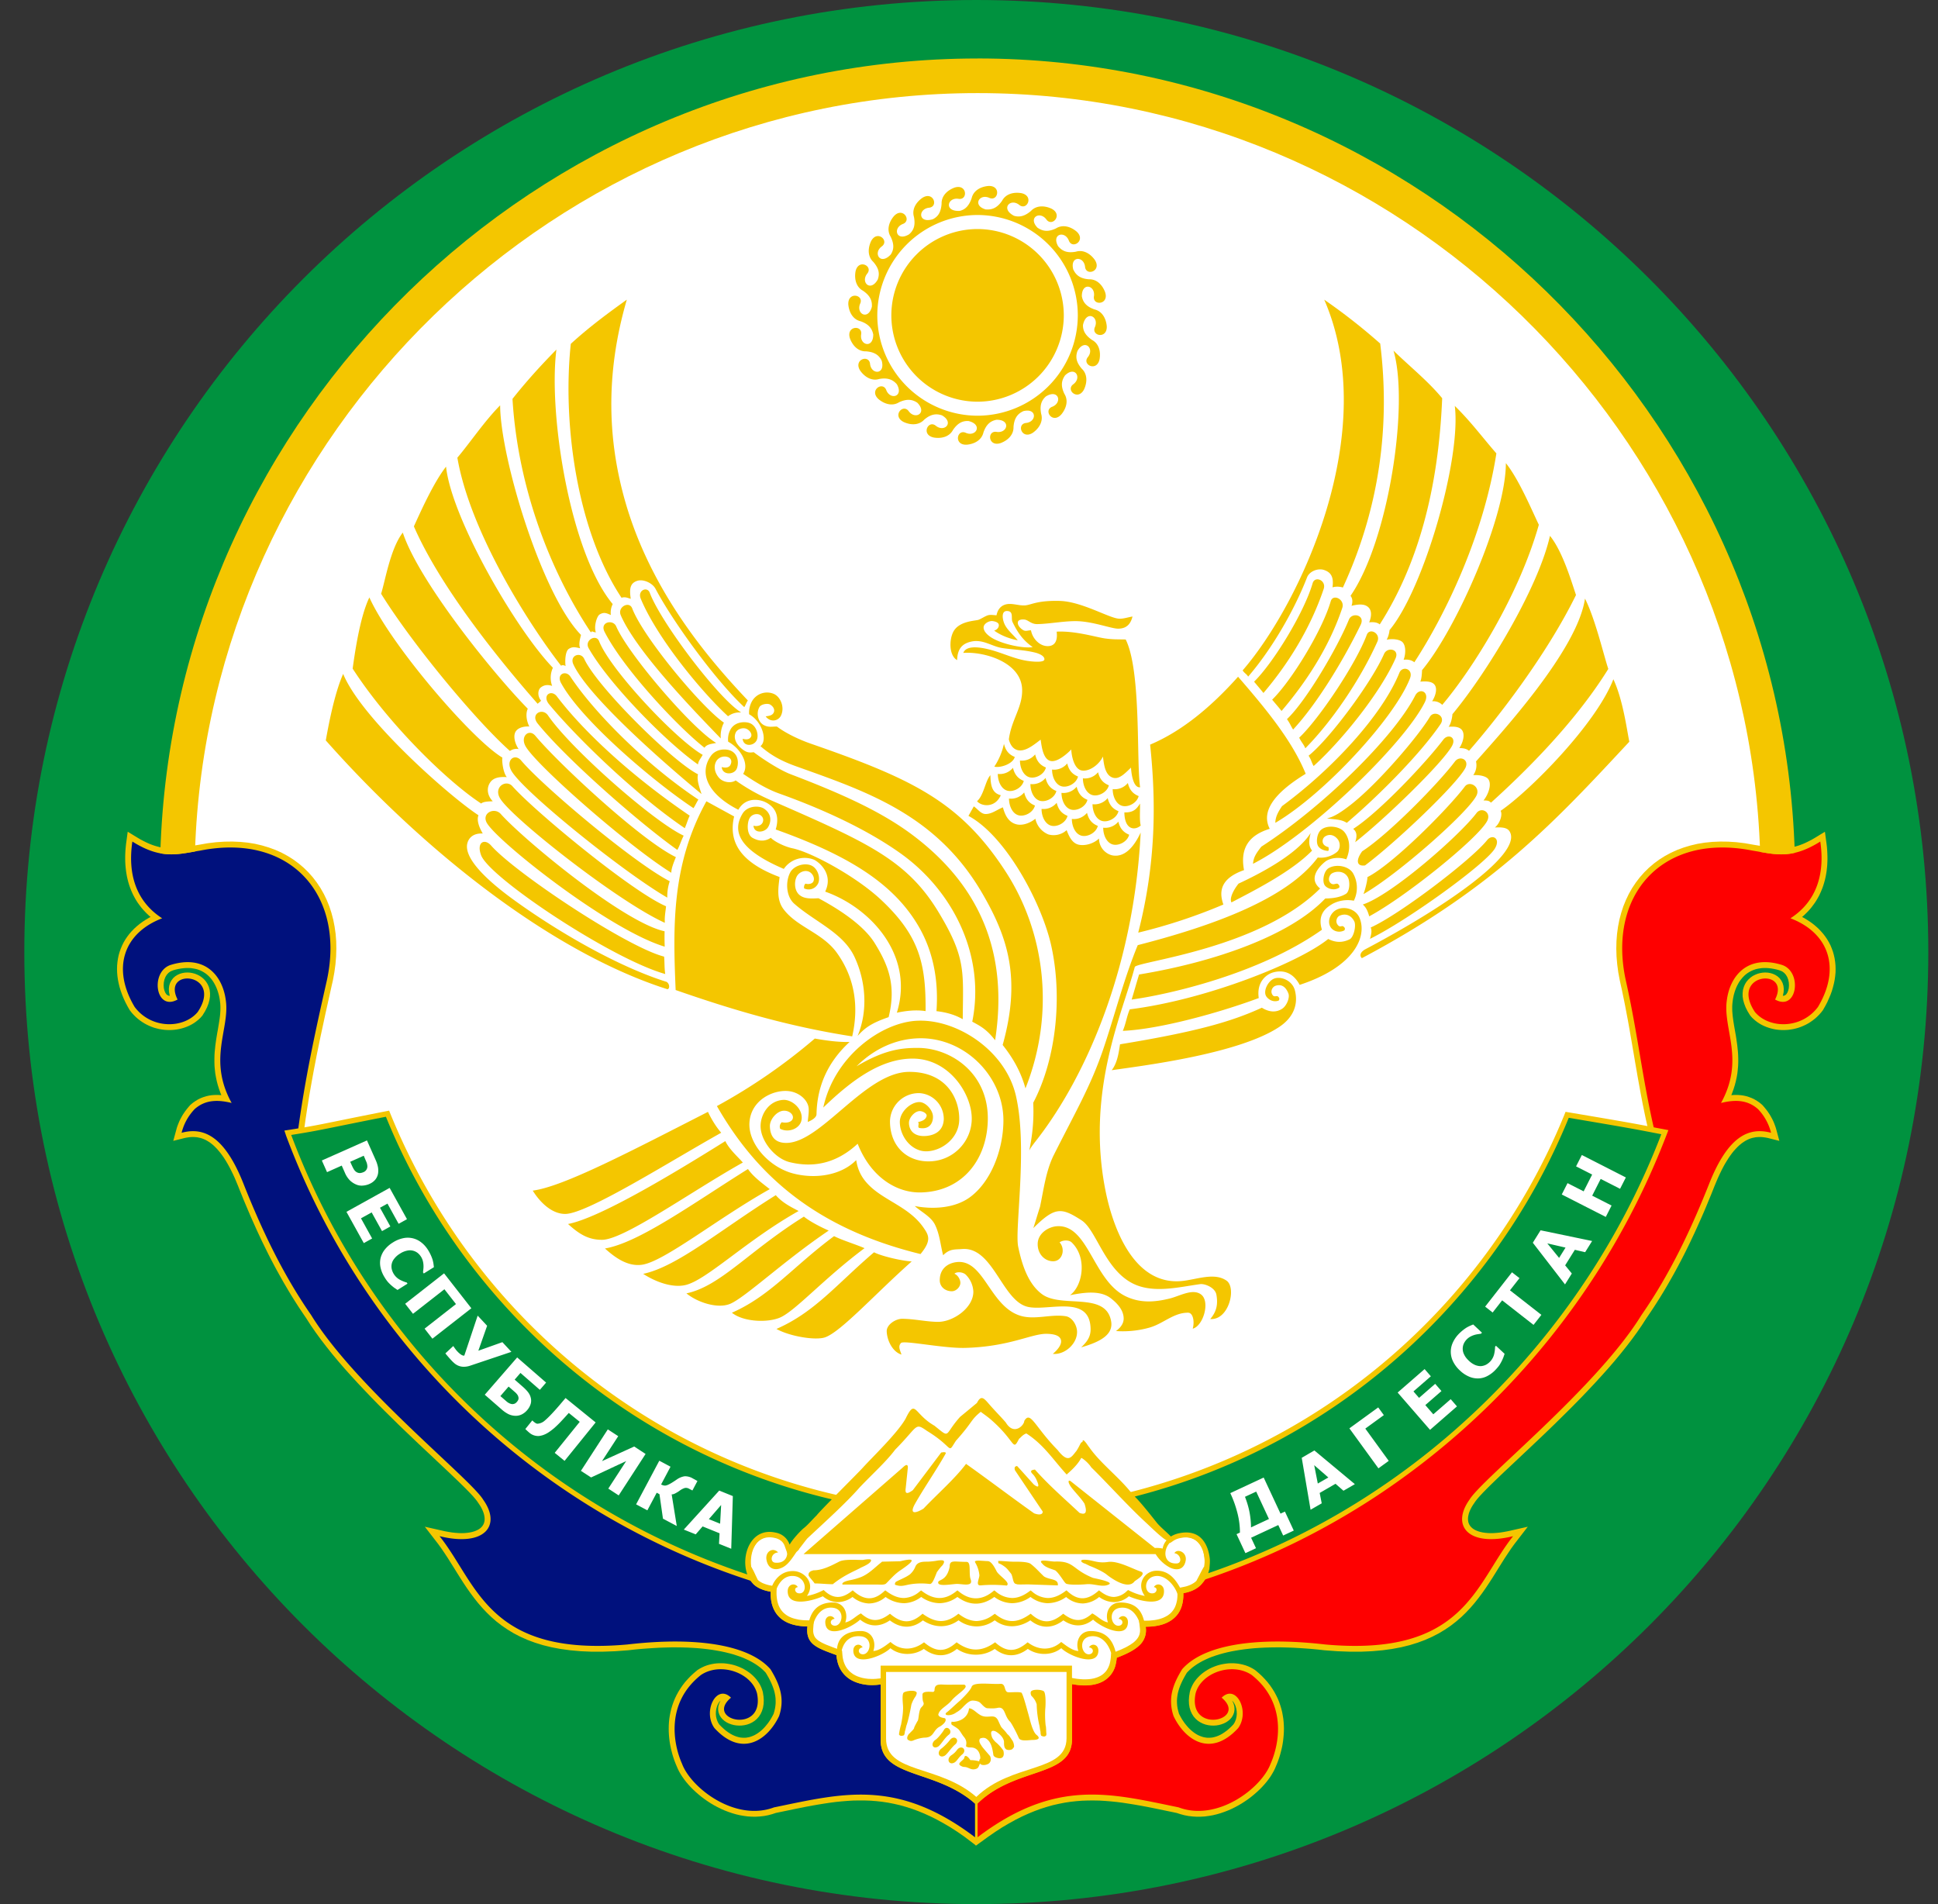 <svg xmlns="http://www.w3.org/2000/svg" width="57" height="56" fill="none" viewBox="0 0 57 56"><rect x="0" y="0" width="57" height="56" fill="#333333" stroke="none"/><g clip-path="url(#a)"><path fill="#00923f" d="M56.715 28c0-15.464-12.536-28-28-28s-28 12.536-28 28 12.536 28 28 28 28-12.536 28-28"/><path fill="#fff" fill-rule="evenodd" d="M28.752 2.664c12.482 0 22.705 9.997 23.09 22.4q-.146-.025-.302-.05c-2.654-.528-4.254 1.302-3.73 3.785.363 1.614.496 2.953.862 4.5l.003.016c-.621-.12-.876-.168-2.535-.447-2.233 5.466-6.967 9.659-12.765 11.138.186.183.503.585.64.76.106.134.294.28.423.416a.7.7 0 0 1 .228-.094c.64-.143.867.324.915.734.013.12-.007.238-.01.33l-.008.004-.014.063-.026.009c-.009.01-.186.36-.195.37-.117.123-.287.212-.524.253v.079q-.014.424-.27.651c-.165.15-.403.232-.704.253a2 2 0 0 1-.134.004.6.6 0 0 1-.198.558c-.155.144-.385.25-.654.355a1 1 0 0 1-.026.176.77.77 0 0 1-.251.43 17 17 0 0 1-.842.196 2 2 0 0 1-.196-.028v.066c-.867.165-1.726.254-2.563.254-1.015 0-2.04-.1-3.065-.289v-.022l-.075.009a19 19 0 0 1-.863-.184.84.84 0 0 1-.336-.516 1 1 0 0 1-.025-.171l-.1-.037c-.49-.181-.814-.302-.754-.807q-.06 0-.119-.004-.457-.031-.702-.266-.248-.237-.262-.663v-.089c-.234-.039-.399-.116-.512-.229-.018-.017-.153-.32-.168-.34l-.029-.01c-.153-.553.161-1.316.851-1.162.252.056.361.201.417.356.09-.167.342-.429.423-.492.109-.084.248-.249.372-.37.036-.05.221-.243.445-.47-5.962-1.404-10.843-5.666-13.113-11.253-1.719.338-1.841.384-2.656.515-.026-.025-.055-.052.063-.052.211-1.576.498-2.886.861-4.5.525-2.483-1.076-4.313-3.73-3.785l-.226.038C6.054 12.654 16.274 2.664 28.752 2.664m6.796 43.556v-.001z" clip-rule="evenodd"/><path fill="#f4c600" fill-rule="evenodd" d="m36.779 49.038-.07-.032-.07-.026-.072-.021-.072-.017-.073-.013-.074-.008-.073-.005h-.073l-.073.003-.073.008-.072.011-.071.014-.07.018-.069.022-.067.025-.067.028-.063.03-.063.036-.06.037-.058.041-.056.043-.052.047-.05.05-.047.052-.043.056-.04.058-.034.06-.03.064-.028.067-.021.074-.021.13-.008.117.005.112.017.103.03.097.04.087.05.078.06.068.067.058.072.046.075.037.078.027.079.018.079.01.078.002.078-.005.075-.012.074-.02.07-.026.067-.033.063-.042.058-.05.05-.059.04-.069.028-.077.011-.084-.006-.086-.023-.085-.039-.082-.003-.004.007.006.033.038.032.052.029.064.02.073.013.078.003.082-.008.082-.019.08-.03.076-.041.067-.06.062-.069.065-.068.057-.066.048-.064.042-.063.035-.061.028-.06.022-.057.016-.057.012-.055.005-.053.002-.053-.002-.052-.008-.05-.01-.05-.016-.051-.019-.05-.022-.048-.027-.048-.03-.047-.034-.045-.037-.046-.04-.044-.044-.042-.047-.04-.048-.04-.05-.037-.054-.036-.054-.033-.057-.031-.058-.025-.047-.021-.075-.02-.081-.012-.079-.006-.076-.002-.075.005-.075.009-.072.013-.074.019-.074.023-.074.028-.075.033-.076.036-.077.041-.078.045-.08.04-.068.044-.046.058-.055.062-.053.067-.05.073-.05.079-.047.082-.046.088-.042.094-.042.098-.039.102-.035.11-.035.112-.031.117-.029.123-.027.127-.023.132-.022.136-.019.14-.016.146-.014.149-.01.153-.008.158-.005.162-.002h.165l.17.004.175.006.177.01.181.012.187.014.188.018.198.022.379.028.359.013h.339l.32-.014.301-.027.284-.039.267-.05.251-.062.236-.073.221-.082.208-.093.194-.1.182-.11.17-.116.158-.123.15-.129.138-.134.13-.138.122-.142.115-.145.11-.147.103-.147.1-.15.096-.148.093-.149.091-.147.091-.145.09-.143.093-.14.092-.137.095-.132.396-.513-.59.133-.111.02-.105.017-.1.01-.096.007-.088.002-.083-.003-.077-.007-.072-.01-.065-.014-.06-.017-.053-.02-.047-.021-.042-.024-.036-.025-.03-.027-.027-.028-.022-.03-.018-.03-.014-.032-.011-.034-.007-.037-.004-.04v-.043l.005-.046.01-.049.013-.051.02-.055.025-.057.03-.059.037-.061.045-.067.04-.058.053-.067.071-.081.087-.094.102-.104.115-.115.129-.125.139-.134.15-.143.16-.15.167-.157.176-.166.182-.171.187-.177.194-.183.196-.188.2-.193.2-.197.203-.2.203-.204.202-.206.2-.21.197-.21.194-.212.19-.212.184-.213.178-.214.17-.213.163-.212.154-.211.144-.209.13-.202.077-.113.078-.116.077-.116.075-.117.074-.117.073-.118.072-.118.07-.119.069-.119.068-.12.068-.12.065-.119.065-.12.064-.122.063-.12.062-.122.061-.122.06-.122.059-.122.058-.124.058-.123.056-.122.056-.125.055-.123.055-.124.054-.124.053-.125.052-.125.051-.124.052-.125.05-.125.05-.126.053-.128.052-.122.052-.113.052-.108.052-.101.052-.094.053-.088.052-.082.052-.075.051-.07.051-.064.053-.058.05-.053.051-.049.05-.042.05-.039.05-.033.048-.03.049-.025.048-.022.048-.018.048-.014.049-.01.048-.01.049-.004.05-.003h.049l.051.003.051.006.053.008.052.01.343.086-.089-.33-.014-.049-.016-.048-.018-.049-.018-.047-.021-.05-.023-.048-.025-.048-.027-.049-.028-.048-.031-.048-.033-.049-.035-.047-.039-.048-.04-.049-.05-.055-.076-.063-.074-.051-.076-.045-.077-.037-.08-.03-.078-.025-.08-.018-.08-.012-.08-.006-.08-.002-.079.003-.046.004.024-.06.043-.12.037-.118.03-.116.025-.114.019-.112.012-.11.01-.11.004-.105v-.105l-.003-.101-.006-.1-.01-.099-.01-.096-.013-.094-.013-.092-.014-.09-.016-.09-.015-.086-.015-.084-.014-.084-.013-.081-.011-.08-.01-.078-.007-.076-.006-.076-.001-.073v-.072l.005-.07.008-.072.008-.061.012-.06.012-.059.016-.058.017-.056.02-.055.021-.053.024-.052.026-.05.028-.049.03-.046.033-.044.034-.041.036-.039.037-.037.04-.034.042-.031.044-.028.047-.026.049-.024.05-.02.054-.018.056-.013.059-.01.062-.009.065-.003h.068l.072.005.075.009.078.013.082.018.078.022.081.033.06.044.049.055.04.067.029.077.017.083.005.085-.006.082-.018.073-.025.06-.03.045-.032.027-.032.015-.038.005.004-.015.02-.096.004-.093-.01-.089-.025-.084-.039-.075-.05-.067-.06-.054-.066-.042-.07-.032-.074-.022-.075-.013-.076-.004-.076.004-.075.013-.075.02-.073.03-.07.036-.066.047-.06.055-.056.065-.045.073-.035.082-.025.089-.01.094.001.1.016.103.03.106.042.11.057.113.077.125.054.062.053.05.054.046.057.043.06.039.063.036.065.031.066.028.068.024.07.021.07.017.072.014.073.009.074.006.073.002.075-.002.075-.005.074-.01.075-.013.075-.018.072-.02.074-.026.072-.03.071-.033.07-.038.067-.042.066-.046.064-.05.062-.055.06-.06.056-.062.059-.075.068-.12.059-.112.05-.112.047-.11.04-.111.032-.11.028-.11.022-.109.015-.107.01-.106.002-.106-.003-.104-.01-.103-.015-.1-.022-.1-.027-.097-.034-.094-.038-.093-.046-.09-.051-.087-.057-.084-.062-.081-.068-.078-.072-.075-.079-.071-.082-.068-.089-.064-.092-.06-.098-.058-.041-.021.039-.033.064-.06.061-.061.058-.063.054-.065.05-.067.05-.068.045-.07.042-.072.04-.073.035-.075.033-.076.031-.078.027-.079.024-.08.022-.081.018-.082.016-.084.013-.083.01-.086.008-.087.004-.087.003-.089-.001-.089-.003-.09-.005-.09-.007-.092-.011-.092-.048-.355-.305.186-.074.043-.071.037-.069.035-.067.032-.065.028-.063.024-.061.022-.06.018-.059.016-.056.014-.056.01-.054.01-.054.006-.053.004-.053.003-.052.002-.053-.001-.052-.002-.052-.004-.053-.004-.053-.006-.053-.006-.054-.008-.055-.008-.055-.01-.056-.009-.058-.01-.058-.01-.06-.01-.06-.01-.061-.01-.25-.044-.247-.03-.242-.016-.236-.003-.23.01-.221.022-.215.035-.208.049-.2.06-.193.071-.183.083-.176.095-.167.105-.157.116-.148.126-.138.136-.129.145-.118.155-.108.162-.097.171-.085.178-.076.186-.063.193-.053.2-.04.205-.029.212-.017.217-.005.221.007.227.02.231.031.235.045.239.033.152.033.148.03.147.03.145.029.144.027.143.027.143.027.14.025.14.025.14.024.14.024.137.024.139.023.136.024.138.023.137.023.137.024.137.024.137.023.136.025.138.025.138.025.138.025.138.027.139.027.14.029.14.029.142.03.142.032.143.032.145.033.142v.004l.001.002.026.122.093.018-.145.362-.236.548-.252.541-.266.533-.28.525-.294.517-.306.507-.322.5-.333.49-.346.48-.36.47-.371.461-.384.45-.395.44-.407.429-.418.418-.43.406-.44.395-.45.382-.461.371-.471.358-.482.345-.49.331-.5.32-.509.304-.517.292-.526.276-.535.263-.542.248-.55.233-.558.218-.243.086.01-.029-.323.104h-.003l-.005.002-.003.001-.002.001-.011.004-.062.023-.043.076-.025.046-.03.058-.034.067-.035.066-.03.057-.017.035-.004.003-.018.017-.02.016-.02.016-.02.014-.024.014-.025.015-.025.012-.026.013-.029.012-.03.011-.032.011-.032.01-.035.008-.037.008-.183.036.001.165v.051l-.002.047-.004.043-.005.043-.008.04-.009.037-.01.037-.011.034-.013.034-.013.031-.016.03-.017.029-.018.026-.02.027-.02.024-.022.024-.024.023-.025.02-.026.02-.028.02-.03.017-.031.017-.033.016-.035.016-.036.013-.038.013-.04.012-.042.01-.044.01-.045.008-.048.006-.05.005-.05.005h-.014l-.015.002h-.03l-.016.001h-.031l-.21.003.026.231.002.033v.03l-.001.03-.004.026-.005.026-.006.025-.008.024-.01.022-.011.024-.014.022-.014.022-.016.022-.02.022-.019.022-.022.021-.024.022-.026.021-.029.021-.03.02-.03.021-.035.02-.035.021-.037.02-.038.02-.041.019-.043.02-.043.02-.045.018-.046.019-.048.019-.15.06-.01.129-.003.02-.002.02-.003.018-.003.018-.003.02-.006.026-.01.045-.011.036-.013.034-.013.031-.015.03-.015.028-.016.027-.017.024-.018.023-.02.022-.02.02-.021.02-.023.019-.024.017-.024.016-.026.015-.026.014-.027.012-.028.012-.028.01-.03.01-.03.009-.032.008-.031.006-.034.007-.033.004-.035.004-.035.002-.035.002-.036.001h-.074l-.035-.003-.035-.002-.036-.003-.036-.004-.036-.004-.037-.006-.036-.006-.243-.044v1.834l-.005.087-.012.075-.019.066-.023.06-.03.054-.037.05-.043.048-.05.045-.056.043-.064.041-.07.04-.079.039-.084.037-.09.037-.094.035-.1.036-.104.036-.108.037-.11.037-.115.04-.117.042-.118.044-.12.049-.121.052-.122.057-.122.062-.122.068-.122.074-.12.08-.118.089-.116.096-.045.061v1.415l.367-.266.205-.142.201-.13.197-.116.194-.107.19-.096.187-.085.185-.076.181-.067.18-.057.176-.05.176-.04.173-.034.172-.026.172-.019.17-.013.17-.006.169-.001.169.003.17.01.17.014.17.017.172.022.171.026.174.028.174.03.177.033.178.035.18.037.183.038.184.038.176.037.104.034.12.032.12.023.121.014.12.007.12-.001.12-.007.117-.016.116-.02.114-.027.114-.033.11-.038.109-.042.107-.047.103-.051.102-.055.098-.058.095-.062.093-.064.088-.067.085-.07.081-.071.078-.073.073-.074.069-.076.064-.076.06-.078.055-.078.048-.078.045-.079.038-.078.03-.072.025-.058.025-.064.025-.068.024-.07.022-.074.02-.076.02-.079.019-.082.015-.084.013-.086.01-.089.008-.09.005-.092.002-.092-.003-.096-.006-.096-.01-.096-.016-.098-.018-.099-.025-.099-.03-.099-.034-.099-.04-.098-.048-.098-.052-.097-.06-.096-.065-.095-.073-.094-.079-.09-.086-.09-.094-.087-.107-.09-.07-.044z" clip-rule="evenodd"/><path fill="#fe0000" fill-rule="evenodd" d="M34.66 53.153c1.145.434 2.443-.565 2.71-1.28.258-.583.49-1.78-.554-2.611-.584-.392-1.494-.062-1.651.54-.25 1.221 1.565.795.766.127.424-.426.841.404.486.894-.817.89-1.573.339-1.901-.354-.17-.508-.028-.92.253-1.377.61-.698 2.108-.97 4.207-.728 4.105.37 4.414-1.795 5.527-3.185-1.33.325-1.826-.312-1.284-1.072.367-.615 3.736-3.285 5.059-5.43.842-1.213 1.455-2.513 1.984-3.844.564-1.436 1.185-1.691 1.828-1.518a1.55 1.55 0 0 0-.383-.695c-.325-.289-.7-.276-1.089-.182.707-1.279.052-2.175.17-3.013.09-.717.6-1.353 1.605-1.052.633.183.47 1.39-.185 1.023.485-.953-1.361-.786-.592.368.413.494 1.366.507 1.854-.15.678-1.135.327-2.174-.809-2.607.77-.498 1.017-1.304.877-2.257-.863.542-1.343.37-1.997.266-2.654-.527-4.254 1.303-3.73 3.786.363 1.614.496 2.952.861 4.5l.004.016.186.035c-2.308 6.01-7.208 10.823-13.325 12.91l.012-.041-.025.009c-.009.01-.186.36-.195.37-.118.123-.288.211-.524.252v.08q-.014.425-.27.651-.25.223-.705.252l-.133.005a.6.6 0 0 1-.198.558c-.155.144-.385.25-.655.355a1 1 0 0 1-.025.176.75.75 0 0 1-.37.512c-.173.097-.385.13-.605.122a2 2 0 0 1-.314-.036v1.63c-.01 1.122-1.657.79-2.777 1.88v.995c2.297-1.739 3.903-1.29 5.906-.88" clip-rule="evenodd"/><path fill="#f4c600" fill-rule="evenodd" d="M21.155 48.916h.074l.073.003.072.008.072.011.071.014.07.018.07.022.067.025.066.028.064.03.062.036.06.037.059.041.055.043.053.047.05.05.046.052.043.056.04.058.035.06.03.064.026.067.023.074.02.13.008.117-.005.112-.017.103-.03.097-.04.087-.05.078-.06.068-.067.058-.071.046-.076.037-.077.027-.08.018-.078.01-.079.002-.077-.005-.076-.012-.074-.02-.07-.026-.067-.033-.063-.042-.057-.05-.05-.059-.041-.069-.027-.077-.012-.084.006-.086.024-.085.039-.082.002-.004-.006.006-.034.038-.032.052-.028.064-.021.073-.013.078-.003.082.008.082.02.08.03.076.04.067.06.062.07.065.067.057.066.048.065.042.063.035.061.028.06.022.057.016.056.012.055.005.054.002.052-.002.052-.008.051-.01.05-.016.05-.019.05-.022.048-.027.048-.03.047-.034.046-.037.045-.04.044-.044.042-.047.04-.048.04-.05.037-.054.036-.054.033-.057.032-.058.024-.047.022-.075.019-.081.012-.079.007-.076v-.075l-.003-.075-.009-.072-.014-.074-.018-.074-.024-.074-.028-.075-.032-.076-.037-.077-.04-.078-.046-.08-.04-.068-.044-.046-.057-.055-.063-.053-.067-.05-.073-.05-.078-.047-.083-.046-.088-.042-.093-.042-.099-.039-.103-.035-.108-.035-.113-.031-.117-.029-.123-.027-.127-.023-.131-.022-.136-.019-.141-.016-.145-.014-.15-.01-.153-.008-.158-.005-.162-.002h-.165l-.17.004-.174.006-.178.01-.182.012-.185.014-.189.018-.197.022-.38.028-.359.013h-.339l-.32-.014-.3-.027-.285-.039-.267-.05-.251-.062-.236-.073-.221-.082-.208-.093-.194-.1-.181-.11-.17-.116-.16-.123-.148-.129-.138-.134-.13-.138-.123-.142-.115-.145-.109-.147-.104-.147-.1-.15-.095-.148-.094-.149-.091-.147-.091-.145-.09-.143-.092-.14-.093-.137-.095-.132-.396-.513.59.133.111.02.106.017.1.01.095.007.088.002.083-.003.078-.007.07-.01.066-.014.06-.017.053-.02.047-.021.042-.024.036-.025.031-.027.026-.028.022-.03.018-.03.014-.032.011-.034.008-.037.003-.04v-.043l-.005-.046-.009-.049-.014-.051-.02-.055-.025-.057-.03-.059-.037-.061-.045-.067-.04-.058-.053-.067-.07-.081-.088-.094-.101-.104-.116-.115-.128-.125-.14-.134-.15-.143-.159-.15-.168-.157-.175-.166-.183-.171-.188-.177-.192-.183-.197-.188-.2-.193-.2-.197-.203-.2-.203-.204-.201-.206-.2-.21-.198-.21-.194-.212-.19-.212-.184-.213-.178-.214-.17-.213-.163-.212-.154-.211-.144-.209-.13-.202-.077-.113-.078-.116-.077-.116-.075-.117-.074-.117-.073-.118-.071-.118-.07-.119-.07-.119-.068-.12-.067-.12-.066-.119-.065-.12-.064-.122-.063-.12-.062-.122-.06-.122-.06-.122-.06-.122-.058-.124-.058-.123-.056-.122-.056-.125-.055-.123-.055-.124-.053-.124-.053-.125-.053-.125-.052-.124-.05-.125-.051-.125-.05-.126-.053-.128-.051-.122-.052-.113-.053-.108-.052-.101-.052-.094-.052-.088-.052-.082-.052-.075-.052-.07-.052-.064-.05-.058-.052-.053-.05-.049-.05-.042-.05-.039-.05-.033-.049-.03-.048-.025-.049-.022-.048-.018-.048-.014-.048-.01-.049-.01-.049-.004-.05-.003h-.049l-.05.003-.052.006-.052.008-.053.01-.343.086.09-.33.013-.049.016-.048.018-.049.019-.047.02-.05.023-.048.025-.048.027-.049.028-.048.031-.048.034-.049.035-.047.038-.048.04-.049.05-.055.077-.063.074-.051.075-.045.078-.037.078-.03.08-.025.079-.018.08-.012.08-.006.08-.002.079.003.047.004-.024-.06-.044-.12-.037-.118-.03-.116-.024-.114-.02-.112-.012-.11-.01-.11-.003-.105v-.105l.002-.101.006-.1.01-.099.01-.096.013-.094.013-.092.015-.09.015-.09.016-.086.014-.084.014-.084.013-.081.012-.08.01-.078.007-.076.005-.076.002-.073-.001-.072-.004-.07-.009-.072-.008-.061-.011-.06-.013-.059-.016-.058-.017-.056-.02-.055-.021-.053-.024-.052-.026-.05-.028-.049-.03-.046-.032-.044-.034-.041-.036-.039-.038-.037-.04-.034-.042-.031-.044-.028-.046-.026-.049-.024-.05-.02-.054-.018-.057-.013-.059-.01-.062-.009-.065-.003h-.068l-.072.005-.075.009-.078.013-.082.018-.078.022-.08.033-.06.044-.05.055-.04.067-.029.077-.017.083-.005.085.006.082.018.073.025.06.03.045.032.027.032.015.038.005-.004-.015-.019-.096-.005-.093.01-.089.025-.084.04-.075.05-.067.06-.054.066-.042.07-.032.073-.022.075-.013.076-.004.076.004.076.013.074.02.073.03.07.036.066.047.061.055.054.065.046.073.036.082.024.089.011.094-.002.1-.016.103-.029.106-.043.11-.057.113-.077.125-.054.062-.052.05-.055.046-.057.043-.06.039-.063.036-.064.031-.067.028-.067.024-.07.021-.07.017-.073.014-.072.009-.074.006-.074.002-.075-.002-.074-.005-.075-.01-.075-.013-.074-.018-.074-.02-.073-.026-.072-.03-.07-.033-.07-.038-.068-.042-.066-.046-.064-.05-.062-.055-.06-.06-.056-.062-.058-.075-.069-.12-.058-.112-.052-.112-.045-.11-.04-.111-.034-.11-.027-.11-.022-.109-.015-.107-.009-.106-.003-.106.003-.104.01-.103.015-.1.021-.1.028-.097.034-.094.039-.093.045-.09.051-.087.057-.084.062-.081.068-.078.073-.075.078-.071.083-.068.088-.064.092-.06.098-.058.042-.021-.04-.033-.064-.06-.06-.061-.058-.063-.055-.065-.05-.067-.05-.068-.045-.07-.042-.072-.039-.073-.036-.075-.033-.076-.03-.078-.028-.079-.024-.08-.021-.081-.019-.082-.015-.084-.013-.083-.01-.086-.008-.087-.005-.087-.002-.089v-.089l.003-.09.005-.09.008-.092.01-.092.048-.355.305.186.074.043.071.037.07.035.067.032.064.028.063.024.062.022.06.018.058.016.056.014.056.01.055.01.054.006.053.004.052.003.053.002.052-.001.052-.002.052-.004.053-.004.053-.006.053-.006.054-.008.055-.008.055-.01.056-.009.058-.01.058-.01.06-.01.06-.01.061-.01.25-.044.248-.03.242-.016.235-.003.23.01.222.022.215.035.207.049.2.06.193.071.184.083.175.095.167.105.157.116.148.126.139.136.128.145.118.155.108.162.097.171.086.178.075.186.063.193.053.2.04.205.03.212.017.217.004.221-.007.227-.019.231-.032.235-.044.239-.035.153-.033.148-.064.288-.033.15-.032.143-.031.141-.03.14-.03.14-.03.139-.03.139-.029.137-.028.136-.028.137-.028.136-.027.136-.026.136-.026.135-.026.136-.025.136-.025.136-.024.136-.024.137-.024.138-.023.138-.022.14-.023.14-.021.14-.022.142-.02.143-.02.145-.03.215-.122.101.149.382.235.555.25.548.264.538.28.53.293.52.308.513.32.502.335.492.348.483.36.472.373.462.386.451.398.44.41.43.42.417.433.405.443.395.455.38.465.37.475.356.485.343.495.33.505.315.514.303.523.288.532.274.54.26.548.243.557.23.564.214.253.089-.018-.062.32.105h.004l.004.002.003.001.004.001.005.003h.004l.064.024.044.08.023.044.025.054.028.06.028.058.024.05.013.026.018.015.018.015.02.013.02.014.022.012.023.013.025.012.026.01.028.011.03.01.031.01.033.009.035.009.037.007.186.034-.003.159v.068l.003.047.004.045.005.042.007.04.008.04.01.037.011.036.012.035.014.032.015.03.017.031.018.028.019.027.02.026.022.025.023.023.025.022.026.021.027.02.029.019.03.018.033.017.034.015.036.015.038.013.04.012.04.01.044.01.045.01.047.006.05.006.05.004.026.002h.027l.028.001h.014l.2.004-.02.265.001.064.008.053.012.045.016.038.02.035.027.032.033.032.04.031.049.03.056.032.063.03.071.031.078.03.083.033.09.034.01.003.013.005.012.004.013.005.012.005.013.005.014.005.116.043.011.13.002.02.002.019.003.018.002.018.004.018.003.017.004.016.01.042.012.039.014.037.015.035.016.033.017.032.02.03.02.028.022.026.022.026.023.024.026.022.027.022.027.02.028.02.03.017.03.016.031.015.033.015.033.011.034.012.035.01.035.01.037.008.037.007.038.006.038.005.039.004.04.001.04.002h.079l.02-.002h.022l.022-.002.022-.002.02-.003.023-.002.021-.002.22-.031v1.817l.004.092.011.078.017.07.024.063.03.057.034.053.042.05.048.047.055.045.063.043.07.041.075.04.083.039.088.037.093.037.098.036.103.037.107.036.11.038.114.04.116.04.118.044.12.047.122.05.123.055.123.06.124.063.123.07.122.076.12.084.12.09.032.05v1.418l-.344-.261-.205-.142-.201-.13-.197-.116-.194-.107-.19-.096-.187-.085-.184-.076-.182-.067-.18-.057-.176-.05-.175-.04-.174-.034-.173-.026-.17-.019-.17-.013-.17-.006-.17-.001-.169.003-.17.01-.17.014-.17.017-.17.022-.173.026-.174.028-.174.03-.177.033-.178.035-.18.037-.182.038-.185.038-.176.037-.104.034-.12.032-.12.023-.121.014-.12.007-.12-.001-.119-.007-.117-.016-.117-.02-.114-.027-.113-.033-.111-.038-.109-.042-.106-.047-.104-.051-.102-.055-.098-.058-.095-.062-.092-.064-.089-.067-.085-.07-.081-.071-.078-.073-.073-.074-.069-.076-.064-.076-.06-.078-.054-.078-.05-.078-.044-.079-.038-.078-.03-.072-.025-.058-.025-.064-.025-.068-.023-.07-.023-.074-.02-.076-.02-.079-.018-.082-.016-.084-.013-.086-.01-.089-.008-.09-.005-.092-.001-.092.002-.096.006-.096.01-.096.015-.098.02-.099.024-.099.03-.099.035-.099.04-.098.047-.098.053-.097.059-.096.065-.095.072-.094.08-.09.086-.09.094-.087.107-.09.07-.044.069-.036.069-.032.07-.026.072-.021.073-.017.073-.013.073-.008z" clip-rule="evenodd"/><path fill="#00117d" fill-rule="evenodd" d="M22.771 53.153c-1.146.434-2.443-.565-2.711-1.28-.258-.583-.489-1.78.555-2.611.584-.392 1.493-.062 1.65.54.25 1.221-1.565.795-.765.127-.424-.426-.842.404-.487.894.817.89 1.573.339 1.902-.354.17-.508.027-.92-.254-1.377-.61-.698-2.108-.97-4.207-.728-4.105.37-4.414-1.795-5.526-3.185 1.33.325 1.826-.312 1.284-1.072-.368-.615-3.736-3.285-5.06-5.43-.842-1.213-1.454-2.513-1.983-3.844-.564-1.436-1.186-1.691-1.828-1.518.059-.232.167-.464.382-.695.325-.289.7-.276 1.09-.182-.708-1.279-.052-2.175-.171-3.013-.09-.717-.599-1.353-1.605-1.052-.633.183-.47 1.39.186 1.023-.485-.953 1.36-.786.591.368-.412.494-1.365.507-1.854-.15-.678-1.135-.326-2.174.809-2.607-.77-.498-1.017-1.304-.876-2.257.863.542 1.342.37 1.997.266 2.653-.527 4.254 1.303 3.73 3.786-.364 1.614-.65 2.924-.862 4.5-.119 0-.088.027-.062.052l-.131.02A21.62 21.62 0 0 0 21.979 46.3l-.023-.07.029.01c.015.02.15.323.168.34.113.113.278.19.513.23v.089q.013.425.261.663.245.234.703.266.056.003.119.004c-.06.505.264.625.753.806l.1.038q.007.09.025.17c.062.27.214.453.414.566.194.11.432.152.67.143q.095-.003.19-.017v1.62c-.005 1.155 1.613.854 2.776 1.884v.992c-2.296-1.739-3.902-1.29-5.906-.88" clip-rule="evenodd"/><path fill="#f4c600" fill-rule="evenodd" d="M28.752 6.736a2.543 2.543 0 0 1 2.536 2.539 2.543 2.543 0 0 1-2.536 2.539 2.54 2.54 0 0 1-2.536-2.54 2.54 2.54 0 0 1 2.536-2.538m-.523-.534c.176-.043.276-.166.349-.372.05-.222.258-.338.486-.36.389-.025.3.455.042.353-.303-.144-.521.23-.101.34v-.004c.199.015.338-.067.469-.256.107-.201.337-.26.563-.223.382.078.172.518-.051.353-.26-.222-.574.1-.163.313.176.053.331.001.498-.141.155-.167.393-.164.601-.07.35.175.033.545-.14.328-.19-.275-.564-.062-.26.24l.002-.001c.164.113.33.113.537.014.193-.12.422-.056.599.09.292.258-.11.534-.22.279-.113-.316-.532-.206-.312.168l.003-.001c.13.151.286.191.513.15.217-.067.422.055.555.24.215.326-.244.489-.285.214-.027-.334-.458-.336-.345.079l.003-.001c.085.18.228.263.457.28.228-.007.393.163.474.378.124.37-.361.408-.33.132.06-.33-.357-.444-.354-.01.036.195.155.31.372.386.222.052.338.26.36.487.025.39-.454.3-.352.042.146-.31-.25-.531-.347-.07-.004.183.087.315.267.439.2.107.26.337.222.563-.077.383-.517.172-.352-.05.218-.258-.09-.566-.303-.182h.002c-.067.188-.02.341.13.516.166.156.162.394.068.602-.174.35-.544.033-.327-.14.276-.191.06-.568-.244-.257l.002.002c-.112.164-.11.326-.01.534.12.193.056.422-.09.6-.258.292-.533-.11-.279-.22.318-.114.204-.538-.176-.308-.146.129-.182.288-.14.511.066.218-.055.423-.241.556-.325.216-.488-.244-.213-.285.334-.027.335-.46-.082-.345v.003c-.179.085-.258.228-.277.457.008.228-.162.394-.376.475-.37.124-.408-.362-.132-.33.33.06.443-.358.01-.355-.195.036-.31.155-.386.372-.051.223-.259.339-.486.361-.39.024-.3-.455-.043-.353.307.145.526-.239.088-.343-.192-.01-.328.078-.455.263-.107.201-.338.26-.563.223-.383-.078-.173-.518.05-.353.255.217.56-.085.19-.299-.187-.066-.35-.022-.524.127-.155.167-.393.164-.601.069-.35-.174-.033-.544.14-.327.19.275.562.063.26-.24-.163-.112-.331-.112-.54-.013-.192.12-.42.056-.598-.09-.292-.258.11-.534.22-.279.112.314.526.207.316-.161-.13-.152-.294-.197-.52-.156-.217.067-.422-.055-.555-.24-.216-.326.244-.489.285-.214.027.335.461.336.343-.085-.086-.177-.23-.256-.458-.274-.228.008-.394-.162-.474-.377-.124-.37.361-.408.33-.132-.06.33.355.443.354.014-.037-.196-.156-.313-.373-.39-.221-.051-.337-.259-.36-.487-.024-.39.455-.3.353-.042-.143.303.23.52.339.104.015-.199-.07-.342-.26-.472-.2-.107-.259-.338-.221-.564.077-.382.516-.172.352.051-.219.258.091.567.305.178h-.001c.066-.188.017-.338-.132-.513-.167-.155-.164-.393-.07-.602.174-.35.544-.033.327.14-.279.194-.055.577.255.245.106-.16.095-.32-.002-.524-.12-.193-.056-.422.09-.599.257-.293.533.11.279.22-.318.114-.204.536.173.308.151-.129.185-.286.143-.512-.066-.218.055-.422.241-.556.325-.215.488.244.213.285-.339.028-.336.473.1.34.175-.087.24-.228.259-.455-.008-.227.162-.393.376-.474.37-.124.407.362.132.33-.339-.061-.45.381.027.353m.523.121A2.956 2.956 0 0 1 31.7 9.275a2.956 2.956 0 0 1-2.948 2.951 2.956 2.956 0 0 1-2.949-2.951 2.956 2.956 0 0 1 2.949-2.952M25.901 48.987h5.628v.388q.16.033.32.04c.194.007.38-.021.525-.103a.6.6 0 0 0 .295-.412q.02-.09.024-.199l.001-.034c-.067-.273-.264-.583-.612-.543-.388.046-.276.57-.032.527.124-.022.131-.181-.02-.202.08-.136.286-.091.275.112-.026.475-.864.142-1.091-.088-.275.224-.697.22-.984.021-.313.242-.66.255-.972 0a.96.96 0 0 1-.557.17.96.96 0 0 1-.556-.17c-.312.255-.66.242-.973 0-.287.2-.709.203-.983-.02-.228.229-1.066.562-1.091.087-.011-.203.194-.248.274-.112-.15.021-.143.18-.02.202.245.042.357-.486-.032-.527-.355-.036-.517.193-.571.447h.001l.002.05q.003.107.024.195c.05.222.176.372.34.465.167.095.377.131.59.123q.097-.004.195-.019zm5.628.544v1.63c-.01 1.135-1.693.783-2.814 1.918-1.166-1.07-2.819-.75-2.814-1.917V49.54q-.095.015-.19.018a1.3 1.3 0 0 1-.67-.144.84.84 0 0 1-.414-.564 1 1 0 0 1-.026-.172l-.1-.037c-.489-.181-.813-.301-.753-.806q-.06 0-.119-.005-.457-.031-.702-.265-.248-.238-.262-.664v-.088c-.234-.04-.399-.117-.513-.23-.48-.476-.203-1.703.655-1.511.252.056.361.2.417.355.09-.166.342-.428.423-.491.109-.084.248-.25.372-.37.093-.131 1.2-1.226 1.358-1.401.26-.29 1.01-1.006 1.256-1.438.297-.61.238-.148.85.203.49.392.267.283.755-.26.261-.213.403-.334.495-.408.125-.249.208-.14.371.048.144.167.369.395.478.525.24.4.543.08.543-.044.185-.315.298.158.984.857.313.403.402.202.55.025.115-.175.12-.263.18-.263 0-.17.177.143.19.143.341.496.9.893 1.296 1.414.174.15.54.614.69.806.106.134.294.28.423.415a.7.7 0 0 1 .228-.093c.64-.143.867.324.915.734.013.12-.007.238-.01.33l-.008.003a.88.88 0 0 1-.235.443c-.118.123-.287.211-.524.252v.08q-.014.424-.27.65-.25.224-.704.253l-.134.005a.6.6 0 0 1-.198.558c-.155.144-.385.25-.654.355a1 1 0 0 1-.026.175.75.75 0 0 1-.37.513c-.173.097-.385.13-.605.122a2 2 0 0 1-.314-.037m-6.912-1.01c.012-.292.188-.55.7-.552.333-.002.463.318.369.587.174-.01.348-.148.505-.266.298.267.676.248.986.01.341.289.62.305.958 0 .388.283.744.283 1.133 0 .338.305.616.289.957 0 .31.238.689.258.987-.01.157.118.33.255.505.266-.095-.269.035-.589.368-.587.465.003.64.295.718.578l.015.056c.24-.094.445-.19.576-.312.133-.124.19-.281.134-.505l-.025-.099h.002c-.092-.228-.264-.436-.553-.402-.389.045-.277.568-.032.526.124-.022.131-.181-.02-.202.08-.136.285-.092.275.112-.026.504-.783.142-1.025-.088-.275.224-.587.22-.874.021-.313.242-.66.255-.972 0-.304.204-.679.241-.981.045l-.067-.046a.9.9 0 0 1-.532.18.9.9 0 0 1-.532-.18c-.315.233-.707.23-1.048.002-.312.254-.66.241-.972 0-.288.199-.6.202-.874-.022-.242.23-1 .592-1.025.088-.01-.203.195-.248.275-.112-.151.021-.144.18-.02.201.244.043.356-.48-.032-.526-.348-.04-.533.273-.592.546-.053.407.227.51.65.667zm-.822-.84c.068-.275.243-.55.698-.552.333-.002.463.318.368.587.174-.031.304-.187.461-.266.298.267.544.248.854.01.341.288.62.305.958-.001.376.274.687.3 1.054.002l.002.001.002-.001c.15.118.335.212.531.214h.001a.85.85 0 0 0 .455-.158l.08-.055.001-.001c.367.299.678.273 1.054-.002.338.306.616.29.957 0 .31.239.557.258.854-.009.158.079.287.235.462.265-.095-.268.035-.588.367-.586.528.003.643.334.701.562q.085.001.164-.004.403-.026.613-.214.205-.182.219-.538c-.08-.288-.358-.619-.661-.583-.389.046-.342.572-.056.503.086-.02.132-.157.003-.178.08-.136.293-.092.298.112.013.519-.806.264-1.033.157a.7.7 0 0 1-.426.173.75.75 0 0 1-.447-.152.8.8 0 0 1-.475.191.75.75 0 0 1-.497-.19.95.95 0 0 1-.554.182.86.86 0 0 1-.494-.184.95.95 0 0 1-.54.184.9.9 0 0 1-.525-.184c-.357.266-.738.26-1.085 0a.9.9 0 0 1-.525.184.95.95 0 0 1-.54-.184.86.86 0 0 1-.494.184.95.95 0 0 1-.554-.183.75.75 0 0 1-.497.191.8.8 0 0 1-.475-.191.75.75 0 0 1-.447.152.7.7 0 0 1-.426-.173c-.227.107-1.046.362-1.033-.157.005-.204.217-.248.298-.112-.129.02-.083.158.003.178.286.069.279-.457-.11-.503-.275-.032-.452.178-.54.434a2 2 0 0 0 0 .111q.011.363.213.557.205.196.607.223.076.005.156.004m-1.093-1.017c.07-.194.275-.477.65-.458.332.018.636.378.381.73.153-.027.306-.08.445-.15l.047-.023.039.035q.18.162.367.168.189.005.399-.156l.049-.038.047.04c.142.12.285.189.427.193s.287-.056.437-.192l.047-.041.05.036c.183.134.352.193.51.189a.74.74 0 0 0 .447-.186l.046-.037.048.035q.254.188.495.188.24 0 .479-.187l.047-.037.047.037c.317.258.664.266.991 0l.047-.037.047.037a.77.77 0 0 0 .479.187q.24 0 .495-.188l.048-.035.046.037a.74.74 0 0 0 .448.186c.157.004.327-.055.51-.189l.05-.036.046.041c.15.136.296.196.437.192s.285-.073.427-.193l.047-.04.05.038q.21.16.398.156a.58.58 0 0 0 .367-.169l.04-.034.046.023c.139.07.292.123.445.15-.255-.352-.01-.722.322-.74.367-.019.577.236.727.52.233-.03.394-.108.5-.218a.75.75 0 0 0 .173-.281c.129-.501-.064-1.152-.762-.978-.422.106-.512.77-.017.742.17-.01.114-.279-.073-.302.089-.151.377-.028.333.218-.048.272-.26.3-.46.207a1.1 1.1 0 0 1-.424-.398H23.634l2.921-2.549q.144-.14.147 0l-.063.606c-.033.212.078.156.209.063l.834-1.107q.168-.032.126.041c-.279.495-.627.99-.905 1.483-.171.321.055.251.258.126.417-.439.922-.877 1.252-1.316.667.473 1.335.982 2.003 1.455.177.064.26.022.25-.056l-.814-1.211q-.038-.116.063-.125c.167.18.325.362.492.543.133.105.17.07.092-.105a.6.6 0 0 0-.117-.193c-.119-.112-.024-.13.057-.141.417.469.86.85 1.312 1.274.206.08.22-.048.146-.271-.1-.16-.273-.33-.387-.48-.1-.134-.104-.223-.03-.189l2.487 1.973a.8.8 0 0 1 .228.016.5.5 0 0 1 .115-.242c-.16-.085-.503-.428-.597-.513-.53-.486-1.157-1.185-1.618-1.634-.08-.13-.262-.276-.294-.276-.138.263-.427.474-.427.49-.405-.443-.671-.877-1.187-1.21-.111.033-.193.154-.213.154-.203.394-.083.09-.828-.56-.118-.102-.248-.187-.3-.231-.316.258-.21.27-.73.851-.267.409-.03.214-.85-.288-.368-.255-.244-.15-.937.55-.264.353-.67.716-1.047 1.113-.398.456-1.006 1.001-1.533 1.495-.028.026-.164.211-.238.304-.015.043-.086.096-.087.1-.132.192-.247.379-.425.46-.2.094-.407.042-.455-.23-.044-.246.19-.384.343-.218-.212.008-.258.287-.083.301.494.042.433-.61.013-.721-.57-.15-.778.39-.723.838h.003c.017.167.065.301.163.399.093.092.235.156.442.189m1.257-.095c.18 0 .357.023.535.023.344-.282.721-.42.822-.485.117-.053.312-.14.303-.223-.006-.055-.23-.005-.25-.005-.178 0-.534-.028-.682.046-.236.12-.49.258-.763.258 0 .006-.17.024-.14.158.04.07.15.18.175.228m8.092-.515c.114.041.389.165.495.252.109.088.622.47.821.204.022-.028.383-.225.18-.292-.248-.083-.67-.323-.96-.28-.281.04-.406-.036-.6-.06-.289-.034-.186.083-.065.112zm-1.387-.058c.087.11.275.146.379.193.134.113.258.357.314.386.1.046.461.03.595.017.238-.023.472.105.664.006.151-.078-.445-.182-.472-.193-.623-.254-.54-.497-1.113-.48-.142.005-.553-.1-.367.07m-.431.602.88.03c.023-.205-.235-.153-.408-.264-.14-.131-.239-.252-.39-.368-.085-.066-.355-.066-.467-.065-.157.002-.332-.023-.489-.023 0 .023.006.058.006.07.035 0 .157.07.233.14.049.047.078.091.14.164.064.105.046.304.157.304 0 .024.221.012.338.012m-1.55-.643a.9.9 0 0 1 .123.374c0 .098-.124.314.04.298a4 4 0 0 1 .764.006c.125-.087-.23-.289-.298-.421-.051-.102-.152-.295-.256-.298-.186-.006-.426-.046-.373.04m-.751.122c-.082.421-.325.374-.338.457-.02.126.283.074.524.052.149-.013.518.105.431-.134-.065-.18.026-.515-.122-.515-.364 0-.495-.069-.495.14m-1.59.538c.129.044.208.03.337 0 .216-.048.443-.054.664-.029.076.01.128-.133.216-.356.01 0 .056-.088.163-.194.115-.168-.017-.151-.134-.14a2 2 0 0 1-.309.035c-.125 0-.302-.004-.361.158a.6.6 0 0 1-.157.217c-.134.096-.28.145-.408.216-.026.014-.05.093-.012.093m-1.562-.011h1.031c.087 0 .204.017.256-.035.117-.117.25-.275.42-.386.076-.053.216-.147.285-.217.181-.181-.273-.047-.302-.047l-.525.012-.064.053c-.131.103-.335.316-.565.403a2 2 0 0 1-.28.082c-.33.06-.25.135-.256.135" clip-rule="evenodd"/><path fill="#fff" fill-rule="evenodd" d="M26.061 49.172h5.308v1.954c-.01 1.019-1.597.703-2.654 1.722-1.1-.962-2.658-.674-2.654-1.722z" clip-rule="evenodd"/><path fill="#f4c600" fill-rule="evenodd" d="M30.697 49.738c.066.047.058.38.05.477-.017.184-.009.381.008.535.01 0 .016.17.016.173 0 .038.012.076 0 .115-.036.041-.076.044-.148.009a.25.25 0 0 1-.018-.116c-.008 0-.028-.157-.032-.173a3 3 0 0 1-.082-.633.55.55 0 0 0-.152-.247c-.024-.033-.032-.094-.02-.123.037-.082.306-.068.378-.017M28.8 51.802a.9.9 0 0 0-.261-.036c-.043-.078-.158-.19-.177-.072-.012.075-.2.15-.133.217.028.028.09.055.127.055.138 0 .195.11.355.056.078-.026.079-.095.113-.158.037.072.207.051.27-.009.063-.063.053-.146.027-.206-.027-.036-.255-.289-.255-.311-.056-.078-.089-.157-.033-.212.012 0 .116-.051.2.028.118.093.154.258.182.445 0 .078.125.111.188.111.131 0 .133-.135.106-.228a1.3 1.3 0 0 0-.189-.217.5.5 0 0 1-.138-.16c-.026-.065-.086-.25.088-.19.107.053.26.189.26.323 0 .06-.002.147.045.194.05.063.222.036.222-.028.054 0 .022-.138-.011-.2-.057-.078-.087-.15-.155-.2-.117-.161-.178-.18-.21-.267-.035-.067-.077-.178-.098-.19-.107-.148-.302.02-.512-.121-.096-.056-.206-.184-.31-.184-.047.414-.528.411-.5.39-.017 0-.027.041-.016.083.044.04.12.072.2.139.055.051.094.14.16.222.159.185.007.3.105.3 0 .017.089.017.106.017.19 0 .277.158.277.329-.014 0-.032.047-.033.08m-.81-.186c-.17.11-.082.308.078.222.08-.042.122-.155.244-.25.136-.133-.036-.284-.16-.128a.6.6 0 0 1-.162.156m-.288-.2c-.17.11-.082.307.078.222.08-.042.2-.244.321-.34.136-.133-.036-.284-.16-.127a1.6 1.6 0 0 1-.239.245m-.177-.256c-.17.11-.099.296.06.211.08-.042.19-.25.311-.345.153-.1-.042-.312-.133-.15-.052.092-.186.25-.238.284m.333-1.613c-.206 0-.372-.05-.372.166.002.023-.048.062-.055.045-.094 0-.3-.028-.3.083 0 .056.001.167.023.212.04.083-.023.122-.056.161-.083.089-.072.362-.11.4-.006.006-.1.179-.1.195 0 .056-.133.15-.133.173h-.011c-.028.033-.091.118-.045.183.045.023.081.056.161.023.105-.045.233-.08.344-.084.276-.008.231-.225.443-.328.016-.008.227-.14.15-.24-.008-.009-.187-.016-.2-.11.039-.173.24-.235.393-.418.173-.205.532-.384.372-.462zm-1.272.226c-.07.042-.026.34-.025.439.002.184-.032.363-.06.515-.006 0-.055.212-.06.286.032.044.073.05.147.02a.25.25 0 0 0 .026-.114c.008 0 .04-.154.046-.17.056-.153.116-.45.145-.614a.9.9 0 0 1 .105-.218c.026-.03.061-.108.051-.138-.03-.085-.3-.052-.375-.006m1.528.597c.058-.035.12-.065.225-.182.1-.102.186-.174.264-.174.04 0 .158.006.223.062.051.044.137.158.213.163.106.007.206.01.3-.01.234-.05.188.23.367.404.045.044.195.331.257.477.045.118.313.062.409.062.128 0 .262-.031.112-.151-.118-.095-.194-.455-.236-.602-.055-.193-.14-.528-.201-.635-.095-.04-.368.002-.419-.02-.101-.044-.043-.255-.21-.242-.25.02-.78-.065-.838.082-.04.112-.212.283-.346.413-.127.106-.323.301-.399.351-.096.096.142.105.28.002" clip-rule="evenodd"/><path fill="#f4c600" d="m8.428 33.438-.007-.018-.057-.17.178-.027c.597-.094.83-.142 1.4-.258.338-.069.786-.16 1.38-.277l.123-.024.047.116a18.8 18.8 0 0 0 8.324 9.358 18.6 18.6 0 0 0 4.681 1.803l.265.061-.19.194c-.11.112-.211.217-.29.3a2 2 0 0 0-.14.153l-.007.01-.01.01q-.064.065-.133.138a2.5 2.5 0 0 1-.252.243 2.3 2.3 0 0 0-.344.383l-.038.061-.001.001-.164.291-.112-.313a.4.4 0 0 0-.096-.156.43.43 0 0 0-.21-.102.55.55 0 0 0-.31.012.5.5 0 0 0-.234.18.8.8 0 0 0-.137.312.96.96 0 0 0 .027.527l.107.294-.297-.098A21.75 21.75 0 0 1 8.428 33.438m.345.055a21.4 21.4 0 0 0 2.429 4.573 21.45 21.45 0 0 0 10.571 8.001 1.3 1.3 0 0 1 .025-.413c.035-.157.099-.305.19-.427a.8.8 0 0 1 .373-.286c.14-.05.3-.063.48-.023a.73.73 0 0 1 .395.223c.115-.14.258-.284.318-.331.06-.046.139-.13.218-.213q.067-.071.133-.137c.028-.035.083-.096.156-.173l.108-.113a18.8 18.8 0 0 1-4.5-1.77 19.1 19.1 0 0 1-8.41-9.393c-.618.121-.98.195-1.257.252-.51.104-.75.153-1.23.23m26.812 12.913-.289.096.097-.289a1 1 0 0 0 .022-.084l.007-.042.004-.04c.005-.066.011-.138.005-.197l-.001-.01a1 1 0 0 0-.021-.128.73.73 0 0 0-.191-.376c-.093-.087-.228-.138-.418-.116a1 1 0 0 0-.1.017.6.6 0 0 0-.158.06l-.02.012-.106.072-.088-.093c-.044-.047-.108-.105-.171-.163-.095-.087-.19-.175-.26-.263v-.001q-.008-.008-.012-.015c.007.01.01.014 0 0-.143-.18-.445-.562-.616-.73h-.001l-.19-.19.26-.066a18.7 18.7 0 0 0 10.248-6.822A18.8 18.8 0 0 0 46 32.813v-.001l.046-.113.12.02c1.717.289 1.934.33 2.599.46l.126.023.179.035-.065.17a22.3 22.3 0 0 1-8.561 10.62q-1.129.74-2.345 1.338-1.216.596-2.512 1.04zm.148-.374a21.418 21.418 0 0 0 4.543-2.258 22 22 0 0 0 8.378-10.307 81 81 0 0 0-2.42-.428 19 19 0 0 1-2.406 4.183 19 19 0 0 1-10.17 6.868 15 15 0 0 1 .465.567q.009.01 0 0l.013.016c.054.07.14.148.226.227q.053.047.103.096a1 1 0 0 1 .169-.055q.071-.015.132-.023c.292-.034.507.05.66.197.149.14.235.335.279.532q.018.084.027.16l.001.015c.008.079.005.147 0 .21m-1.625-1.394.001.001zm-.223.208c-.04-.051-.014-.018 0 0m.633.466.004-.003z"/><path fill="#00923f" fill-rule="evenodd" d="M8.565 33.379a21.62 21.62 0 0 0 13.414 12.925c-.202-.555.11-1.392.828-1.231a.53.53 0 0 1 .417.355c.091-.166.342-.428.423-.491.109-.085.248-.25.372-.37.036-.05.221-.243.445-.471-5.962-1.404-10.843-5.666-13.113-11.252-1.806.355-1.85.387-2.786.535m26.971 12.889c6.118-2.087 11.018-6.9 13.326-12.91-.772-.149-.906-.177-2.722-.483-2.233 5.466-6.967 9.66-12.765 11.138.187.183.503.586.641.76.106.134.293.28.422.416a.7.7 0 0 1 .228-.093c.64-.143.867.324.915.734.014.12-.007.238-.01.33l-.007.003a1 1 0 0 1-.028.105" clip-rule="evenodd"/><path fill="#f4c600" fill-rule="evenodd" d="M28.752 1.719c12.965 0 23.65 10.501 24.035 23.363-.369.086-.678.033-1.019-.026-.4-12.294-10.618-22.318-23.016-22.318-12.378 0-22.621 10.014-23.017 22.305-.348.06-.657.122-1.02.054C5.093 12.222 15.788 1.72 28.752 1.72" clip-rule="evenodd"/><path fill="#fff" fill-rule="evenodd" d="M10.862 34.822a.6.6 0 0 1-.188.046.4.4 0 0 1-.183-.025.6.6 0 0 1-.197-.125.7.7 0 0 1-.149-.225l-.094-.213-.432.193-.153-.343 1.327-.59.25.563a1 1 0 0 1 .074.223.6.6 0 0 1 .003.183.4.4 0 0 1-.08.182.46.46 0 0 1-.178.13m-.166-.35a.182.182 0 0 0 .109-.17.4.4 0 0 0-.023-.115l-.058-.136-.026-.06-.398.178.044.098q.039.087.074.14.037.052.086.075.043.021.089.018a.3.3 0 0 0 .103-.029m.004 2.09-.51-.92 1.27-.704.51.92-.246.136-.328-.594-.22.122.305.55-.245.137-.305-.55-.314.174.328.593zm.613 1.008a.9.9 0 0 1-.118-.28.64.64 0 0 1-.004-.275.65.65 0 0 1 .12-.255.9.9 0 0 1 .248-.219.9.9 0 0 1 .293-.122.638.638 0 0 1 .535.12q.119.09.206.231a1.3 1.3 0 0 1 .129.276 1 1 0 0 1 .027.122l.013.102-.298.186-.023-.036q.006-.036.01-.088a.663.663 0 0 0-.013-.24.454.454 0 0 0-.153-.24.37.37 0 0 0-.313-.068.6.6 0 0 0-.208.088.6.6 0 0 0-.173.154.356.356 0 0 0-.066.312.48.48 0 0 0 .259.313 1 1 0 0 0 .181.071l.02.033-.294.185-.094-.064a1.31 1.31 0 0 1-.184-.166 1 1 0 0 1-.1-.14m1.405 1.803-.23-.295.923-.723-.34-.436-.924.722-.23-.295 1.144-.895.802 1.027zm2.323.387-1.21.406a.6.6 0 0 1-.19.033.42.42 0 0 1-.264-.093 1 1 0 0 1-.09-.084 4 4 0 0 1-.188-.216l.231-.216.015.016q.01.019.041.06.03.044.065.08a.6.6 0 0 0 .12.102q.055.032.086.02l.392-1.173.278.298-.258.734.707-.252zm.457 1.722a.5.5 0 0 1-.158.121.4.4 0 0 1-.18.038.5.5 0 0 1-.203-.048.9.9 0 0 1-.194-.132l-.505-.44.953-1.097.851.74-.184.213-.57-.497-.171.197.229.2q.114.099.173.18t.076.172a.34.34 0 0 1-.014.184.5.5 0 0 1-.103.169m-.299-.246a.3.3 0 0 0 .04-.057.13.13 0 0 0 .012-.067.2.2 0 0 0-.027-.08.4.4 0 0 0-.085-.094l-.18-.157-.242.28.18.156q.046.04.093.06.048.02.083.02a.2.2 0 0 0 .068-.015.2.2 0 0 0 .058-.046m1.406 1.73-.29-.236.736-.912-.322-.261-.101.112-.098.106a3 3 0 0 1-.238.234q-.105.087-.184.135a.7.7 0 0 1-.145.067.6.6 0 0 1-.115.024.4.4 0 0 1-.138-.018.4.4 0 0 1-.135-.074 2 2 0 0 1-.124-.113l.204-.253.011.009a.5.5 0 0 0 .1.077.1.1 0 0 0 .053.01.36.36 0 0 0 .21-.097q.11-.093.282-.283.068-.075.146-.166l.177-.209.885.718zm1.592 1.016-.306-.2.526-.81-1.032.482-.299-.194.791-1.22.306.2-.477.734.947-.43.335.219zm1.708.9-.406-.216-.103-.72-.081-.043-.275.518-.331-.176.682-1.283.33.176-.277.523a.4.4 0 0 0 .07.027.2.2 0 0 0 .062.004.3.3 0 0 0 .077-.025 1 1 0 0 0 .101-.054 3 3 0 0 0 .156-.102.55.55 0 0 1 .227-.092.45.45 0 0 1 .248.069 3 3 0 0 1 .128.071l-.148.278-.096-.05a.18.18 0 0 0-.129-.023.5.5 0 0 0-.154.082 1 1 0 0 1-.145.086.2.2 0 0 1-.086.02zm1.602.669-.36-.145.017-.31-.499-.202-.203.234-.35-.141 1.042-1.147.4.162zm-.327-.737.03-.55-.361.416zM38.052 45.014l-.312.146-.143-.308-.8.373.144.308-.312.145-.26-.558.1-.047a2.3 2.3 0 0 0-.07-.558 3.2 3.2 0 0 0-.214-.602l.982-.458.495 1.061.13-.06zm-.73-.34-.375-.806-.33.153q.097.249.138.478.04.228.039.422zm2.527-1.025-.335.194-.234-.205-.466.27.06.305-.328.189-.26-1.528.372-.216zm-.78-.196-.416-.362.106.54zm1.632-1.834-.545.396.689.949-.303.22-.854-1.176.848-.616zm2.151-.257-.792.69-.953-1.097.793-.69.184.212-.512.445.165.19.474-.413.185.212-.475.413.235.271.512-.445zm1.142-1.085a.9.9 0 0 1-.239.187.6.6 0 0 1-.264.075.64.64 0 0 1-.277-.05.9.9 0 0 1-.276-.183.9.9 0 0 1-.194-.252.641.641 0 0 1-.023-.548.9.9 0 0 1 .17-.26 1.3 1.3 0 0 1 .233-.195 1 1 0 0 1 .111-.058q.053-.024.095-.04l.257.241-.03.031-.087.013a.658.658 0 0 0-.229.075.453.453 0 0 0-.191.21.37.37 0 0 0 .016.32q.042.09.138.178a.6.6 0 0 0 .193.128q.094.034.172.028a.4.4 0 0 0 .146-.045.48.48 0 0 0 .236-.331 1 1 0 0 0 .022-.194l.026-.028.254.237-.037.107a1.312 1.312 0 0 1-.112.22q-.035.054-.11.134m.697-2.687-.28.358.924.722-.231.295-.923-.722-.28.358-.22-.173.789-1.01zm2.136-1.092-.205.329-.303-.07-.285.457.196.24-.2.321-.947-1.226.228-.366zm-.782.194-.536-.124.347.427zm1.774-2.063-.17.334-.57-.291-.25.493.57.29-.17.335-1.295-.66.17-.334.474.242.25-.494-.473-.241.17-.334z" clip-rule="evenodd"/><path fill="#f4c600" fill-rule="evenodd" d="M33.31 18.132c-.134.02-.291.079-.425.061-.31-.04-1.088-.504-1.718-.52-.697-.018-.846.129-1.042.133-.188.004-.382-.08-.561-.025-.137.043-.224.155-.254.314-.078-.001-.158-.02-.234-.004-.089.018-.225.116-.304.14-.113.032-.572.037-.735.353-.122.236-.126.695.113.83.013-.356.17-.483.395-.54.357-.09.62.137.932.185.326.05.66.054.98.137.108.029.274.098.26.202-.014.094-.353.064-.53.034-.353-.06-.663-.21-1.015-.31-.256-.071-.744-.177-.84.08.6-.046 1.718.267 1.731 1.087.009.518-.311.865-.391 1.455.036.15.12.294.28.322.213.037.45-.155.655-.313.029.197.07.576.293.627.2.046.496-.221.608-.338.006.18.082.597.327.621.235.023.508-.2.603-.413.03.195.05.574.323.629.178.035.356-.164.503-.303.016.247.082.599.269.578-.115-.723.04-3.419-.425-4.347-.233-.005-.386.002-.617-.032-.261-.037-.866-.226-1.413-.198.043.342-.114.434-.284.425-.237-.012-.431-.237-.471-.464-.086-.002-.153.038-.227-.005-.082-.048-.175-.143-.159-.237.013-.073.12-.084.194-.075.115.012.19.137.38.134.367-.007.826-.1 1.193-.086.473.02.984.22 1.181.22.26 0 .372-.15.424-.357m-4.069.414c.195.139.431.234.693.286-.136-.175-.335-.317-.408-.527-.039-.11-.077-.335.089-.335.213 0 .112.214.166.324.128.261.28.522.593.736-.234.048-.861-.071-1.187-.263-.117-.069-.267-.19-.256-.326.009-.104.165-.19.267-.175.065.009.166.037.178.102.015.072-.044.153-.135.178m1.205 3.642c.042.172.125.307.317.384-.051.207-.304.332-.477.289-.18-.046-.285-.267-.286-.494a.5.5 0 0 0 .446-.18m.944.266c.042.173.125.308.318.385-.052.206-.304.332-.478.289-.18-.046-.285-.268-.286-.494a.5.5 0 0 0 .446-.18m.907.259c.042.173.125.307.318.384-.052.207-.305.333-.478.289-.18-.046-.285-.267-.286-.494a.5.5 0 0 0 .446-.18m.876.317c.042.173.125.308.318.385-.052.207-.305.332-.478.289-.18-.046-.285-.268-.286-.494a.5.5 0 0 0 .446-.18m-.593.445c.043.173.125.307.318.384-.052.207-.304.333-.478.289-.18-.046-.284-.267-.286-.494a.5.5 0 0 0 .446-.18m-.913-.334c.043.173.125.308.318.385-.052.206-.304.332-.478.288-.18-.045-.284-.267-.286-.493a.5.5 0 0 0 .446-.18m-.914-.258c.042.173.125.307.318.384-.052.207-.305.333-.478.289-.18-.046-.285-.267-.286-.494a.5.5 0 0 0 .446-.18m-.959-.297c.043.173.125.307.318.384-.052.207-.304.333-.478.289-.18-.046-.284-.267-.286-.494a.5.5 0 0 0 .446-.18m.33.725c.042.173.124.308.317.385-.052.206-.304.332-.478.288-.18-.045-.284-.267-.286-.493a.5.5 0 0 0 .446-.18m.957.305c.043.173.126.307.319.384-.052.207-.305.333-.478.289-.18-.046-.285-.267-.286-.494a.5.5 0 0 0 .445-.18m.892.295c.042.173.125.308.318.385-.052.206-.305.332-.478.288-.18-.045-.284-.267-.286-.493a.5.5 0 0 0 .446-.18m.922.26c.042.172.125.306.318.384-.052.206-.305.332-.478.288-.18-.045-.285-.267-.286-.494a.5.5 0 0 0 .446-.179m.636-.532c.008.178-.021.487.022.647-.188.164-.478.111-.481-.387.237.01.354-.078.459-.26m-4.4-.834c.007.328.058.525.306.59-.17.384-.572.33-.698.175.2-.175.245-.608.393-.765m.398-.921c.042.172.125.307.318.384-.052.207-.428.33-.601.286a2 2 0 0 0 .283-.67m-1.044 2.118.157-.279c.114.075.206.221.342.224.187.004.339-.127.514-.196.05.177.134.425.387.496.196.056.43-.046.568-.161a.64.64 0 0 0 .38.461.57.57 0 0 0 .54-.125c.065.171.157.385.357.428.188.04.441-.032.595-.183a.51.51 0 0 0 .375.493c.36.08.643-.222.85-.668-.193 3.912-1.573 7.113-3.031 9.004-.08.104-.185.23-.246.347.088-.417.142-.87.117-1.404.67-1.275.87-3.105.526-4.637-.277-1.228-1.322-3.203-2.431-3.8m5.343-2.095c.179 1.703.172 3.494-.35 5.529a16 16 0 0 0 2.505-.827c-.15-.42-.048-.782.607-1.012-.132-.706.206-1.044.756-1.215q-.381-.741 1.058-1.618c-.402-.983-1.18-1.92-1.989-2.854-.813.91-1.67 1.61-2.587 1.997m3.058-1.852c.107.13.193.227.275.333.72-.845 1.378-1.892 1.772-3.06.085-.253-.258-.397-.325-.168-.255.877-1.17 2.358-1.722 2.895m.532.53c.108.13.194.226.276.332.72-.846 1.393-1.862 1.786-3.03.085-.252-.272-.427-.339-.198-.255.877-1.17 2.358-1.723 2.895m.435.573c.098.137.107.194.181.306.675-.726 1.448-1.973 1.987-3.081.142-.292-.255-.375-.345-.154-.337.827-1.262 2.402-1.823 2.929m.36.545c.066.137.138.201.18.313.78-.79 1.616-2.014 2.119-3.136.109-.243-.229-.424-.312-.2-.318.855-1.41 2.482-1.987 3.023m.277.53c.09.143.08.189.148.304.824-.744 1.964-2.155 2.41-3.169.12-.274-.245-.344-.34-.125-.367.836-1.6 2.498-2.218 2.99m-.78 1.48c-.134.2-.196.333-.199.495 1.44-.843 3.512-3.09 3.961-4.25.108-.279-.224-.383-.313-.161-.51 1.259-1.99 2.845-3.448 3.917m-.611 1.194c-.17.217-.229.32-.246.505 1.669-.847 4.444-3.526 5.054-4.753.153-.308-.156-.44-.282-.197-.66 1.284-2.804 3.337-4.526 4.445m3.216 2.378c.04.092.02.19-.021.334 1.103-.54 3.407-2.206 3.674-2.658.18-.302-.08-.432-.228-.246-.47.586-2.58 2.192-3.425 2.57m-.232-.675c.084.074.139.165.188.347 1.085-.585 3.194-2.29 3.467-2.8.14-.263-.168-.429-.311-.238-.49.65-2.483 2.405-3.344 2.69m.136-.806c0 .098-.057.337-.116.5 1.02-.586 3.045-2.377 3.317-2.886.142-.263-.194-.467-.337-.277-.49.65-2.11 2.282-2.864 2.663m-.154-.76c-.199.273-.16.451.083.416.891-.666 2.655-2.34 2.942-2.849.146-.26-.154-.398-.298-.207-.489.65-1.956 2.145-2.727 2.64m-.265-.657c.115.086.116.226.058.39.865-.675 2.558-2.315 2.845-2.825.147-.26-.11-.38-.254-.189-.49.65-1.878 2.13-2.65 2.624m-.77-.312c.184.038.398.015.583.133.85-.718 2.13-1.982 2.756-2.902.168-.247-.192-.421-.313-.216-.318.541-1.515 1.955-2.336 2.593-.267.207-.5.36-.69.392m-2.6 1.92c-.15.185-.276.437-.209.553.665-.348 1.766-.902 2.37-1.523-.073-.099-.121-.217-.04-.52-.42.669-1.63 1.261-2.12 1.49m.118-6.27c1.706-1.97 4.083-7.038 2.4-10.903.55.38 1.099.806 1.646 1.29.301 2.406-.019 4.834-1.097 7.175a.55.55 0 0 0-.306-.006c.046-.326-.064-.445-.24-.507-.192-.068-.44.041-.507.212-.354.913-.998 2.067-1.733 2.921-.053-.084-.109-.098-.163-.183m4.437-9.405c.466 1.58-.145 5.593-1.264 7.213q.09.111.03.293c.154-.037.342-.069.466.019.15.106.117.307.054.468q.211-.024.31.06 1.67-2.614 1.836-6.652c-.416-.506-.955-.934-1.432-1.4m1.803 1.626c.195 1.553-.913 5.389-1.919 6.593a.8.8 0 0 1-.084.284c.153-.037.379-.015.464.07.108.108.096.358.034.518.14-.016.25.018.315.075.92-1.414 2.037-3.73 2.413-6.144-.407-.465-.746-.93-1.223-1.396m1.502 1.683c0 1.588-1.459 4.883-2.465 6.088-.004.091-.012.255-.051.338.152-.012.312-.013.4.07.12.114.048.349-.052.508a.37.37 0 0 1 .297.105c.872-1.031 2.24-3.179 2.841-5.296-.212-.442-.593-1.348-.97-1.813m1.297 2.138c-.347 1.545-1.863 4.041-2.869 5.246-.004.092-.045.288-.112.37.152-.011.302-.006.382.083.111.124.048.369-.066.542.14.003.219.026.284.082.793-.905 2.26-2.777 3.147-4.583-.125-.364-.388-1.275-.766-1.74m1.03 1.846c-.22 1.525-2.51 3.997-3.205 4.789a.5.5 0 0 1-.081.403c.152-.011.371.02.442.117.11.15.001.454-.14.627.14.003.154.008.22.065.876-.792 2.422-2.275 3.45-3.933-.125-.364-.384-1.477-.686-2.068m.835 2.372c-.51 1.32-2.465 3.289-3.317 3.87.063.101-.01.361-.168.49.317-.02.403.043.452.152.293.662-1.92 2.194-4.278 3.437-.153.094-.15.196-.085.253 3.903-2.07 5.712-4.055 7.865-6.365-.076-.379-.191-1.246-.469-1.837m-13.99 7.82c2.266-.582 4.402-1.374 5.296-2.577a.76.76 0 0 0 .56-.16c.108-.086.11-.27.028-.375-.105-.135-.252-.165-.374-.084-.093.06-.13.259.102.314.003.037.017.113-.02.11-.106-.009-.208-.042-.274-.125-.08-.1-.056-.373.068-.488.165-.155.544-.123.693.058.12.145.218.433.055.804-.209-.077-.476-.044-.618.067-.166.13-.519.496-.151.79-1.767 1.764-5.312 2.136-5.45 2.304-.345 1.327-1.456 3.655-.857 6.61.23 1.13.858 2.771 2.25 2.629.433-.045.952-.26 1.307-.008.294.21.067 1.168-.482 1.127.194-.225.23-.445.181-.718-.038-.208-.341-.328-.48-.308-.637.087-1.404.29-2.012-.037-.8-.431-1.045-1.563-1.472-1.839-.594-.384-.782-.405-1.42.228.065-.194.131-.43.196-.624.108-.51.174-1.063.408-1.53.636-1.264 1.076-2.01 1.443-3.08.344-1.006.602-2.061 1.024-3.088m.04.863c2.235-.369 4.445-1.148 5.475-2.235.261-.004.455-.044.606-.136.117-.072.123-.351.067-.472-.087-.19-.322-.218-.475-.131-.072.041-.13.185-.054.272.083.096.162.013.218.034.028.019.075.06.047.115-.158.102-.357.02-.42-.065-.087-.117-.036-.42.108-.508.219-.133.596-.067.722.152a.86.86 0 0 1 .022.804.96.96 0 0 0-.622.09c-.18.107-.462.293-.317.764-1.876 1.328-4.605 1.92-5.596 2.053.072-.238.146-.5.218-.737m-.274 1.025c2.263-.283 4.994-1.384 5.837-2.07.265.134.47.088.63.01.123-.06.197-.408.137-.527-.1-.198-.273-.238-.434-.166-.076.034-.128.164-.061.258.073.103.114.027.168.053.04.03.07.06.036.119-.167.087-.344.017-.412-.104-.097-.174.003-.394.156-.488.22-.135.59-.054.704.23.223.554-.158 1.437-1.763 1.965-.243-.447-.587-.417-.77-.369-.203.053-.504.274-.434.757-1.137.424-2.905.917-3.998.965.095-.23.109-.403.204-.633m-.286 1.028c2.285-.375 3.296-.675 4.171-1.076.254.157.453.126.6.029.13-.086.23-.328.18-.451-.082-.206-.214-.28-.38-.222-.078.027-.15.136-.102.24.056.118.121.04.173.071.036.034.064.066.025.122-.183.072-.347-.064-.383-.156-.063-.162.083-.428.252-.49.199-.074.532.054.608.351.107.424-.057.8-.455 1.067-1.205.808-4.083 1.152-4.934 1.277.176-.226.21-.552.245-.762m-1.778 5.825c.112-.079.284-.067.354 0 .47.45.325 1.287-.048 1.554.398-.078.886-.154 1.199.089.179.139.38.341.38.6-.001.12-.062.244-.225.365.318.024.672-.01.994-.104.4-.116.702-.438 1.125-.435.15.001.195.265.137.47.315-.083.522-.809.24-1.01-.249-.178-.62.05-.922.124-.413.101-.852.148-1.3-.072-.951-.47-1.087-2.103-2.002-2.056-.253.013-.572.205-.576.52-.004.298.206.51.453.511.273 0 .372-.357.191-.556m-6.95-3.963c.317-1.487 1.678-2.486 2.725-2.553 1.175-.076 2.623.857 2.937 2.19.359 1.52-.037 3.933.07 4.452.106.507.282 1.085.697 1.395.572.428 1.883-.087 2.037.8.062.36-.246.587-.882.767.256-.236.302-.407.269-.667-.114-.879-1.322-.373-1.872-.533-.733-.212-1-1.773-1.906-1.691-.197.017-.358-.015-.55.183-.08-.305-.099-.611-.24-.9-.118-.238-.397-.37-.595-.548.573.11 1.19.05 1.61-.25.628-.45.988-1.392.998-2.24.015-1.321-1.149-2.49-2.51-2.443-.613.02-1.258.273-1.81.823.83-.495 1.335-.54 1.793-.541.974-.003 2.083.735 2.068 2.099-.012 1.142-.711 2.125-1.974 2.152-.69.014-1.458-.428-1.854-1.432-.639.592-1.317.707-1.997.542-.444-.108-.87-.64-.858-1.08.009-.338.245-.726.665-.752.245-.016.578.249.542.57-.032.276-.384.408-.632.28-.022-.065-.014-.13.047-.193.153.035.31-.008.328-.124.017-.112-.115-.224-.277-.214-.2.012-.407.26-.4.46.01.312.167.494.499.486 1.02-.022 2.309-2.084 3.595-2.089 1.115-.004 1.49.807 1.475 1.416-.013.535-.507.905-.95.92-.427.016-.783-.401-.797-.848-.009-.305.31-.593.567-.6.18-.004.374.205.404.382.024.147-.041.451-.407.377-.05-.044.019-.125-.03-.17.118-.025.23-.071.254-.18.014-.064-.088-.133-.183-.143-.153-.016-.335.186-.336.34-.002.224.153.431.533.388.294-.034.483-.199.491-.497a.76.76 0 0 0-.72-.76.847.847 0 0 0-.862.835c.005.727.488 1.158 1.101 1.172.732.017 1.3-.565 1.304-1.252.004-.725-.657-1.758-1.717-1.77-.937-.01-1.803.621-2.65 1.44m5.947-.566c.881-2.218.577-4.591-.587-6.38-1.337-2.055-2.747-2.723-5.72-3.754-.342-.118-.745-.31-1.003-.506-.135-.003-.26.036-.404-.054-.163-.102-.207-.354-.11-.52.05-.087.245-.116.316-.072.112.07.139.167.102.238-.047.09-.145.093-.235.11.15.192.378.13.452-.028.113-.243-.014-.543-.207-.632a.51.51 0 0 0-.64.201.68.68 0 0 0-.092.396c.377.206.552.764.334.937.338.298.676.46 1.054.595 2.056.736 4.117 1.413 5.465 3.726.757 1.299 1.153 2.507.604 4.468.289.363.531.77.67 1.274m-.892-1.414c.382-2.463-.359-4.489-2.441-6.045-.896-.669-2.023-1.187-3.569-1.776-.337-.129-.832-.455-1.09-.65-.131.02-.212.013-.35-.1-.15-.122-.259-.302-.179-.477.05-.109.22-.158.325-.106.1.05.163.156.125.228-.047.089-.148.088-.246.06.019.245.333.22.414.04.062-.138.006-.393-.177-.488-.127-.065-.444-.073-.587.162a.6.6 0 0 0-.076.373c.377.206.628.664.44.945.34.23.686.445 1.064.58 1.157.414 2.5 1.001 3.562 1.756 1.555 1.107 2.504 3.017 2.113 4.953.26.139.428.232.672.545m-.952-.618c.011-1.4.104-1.8-.715-3.154-.939-1.55-2.134-2.064-4.948-3.295a5.6 5.6 0 0 1-1.016-.574c-.125.09-.37.065-.495-.083-.125-.146-.168-.35-.058-.508a.29.29 0 0 1 .343-.088c.101.05.094.151.056.223-.046.089-.158.09-.256.063.019.244.36.232.44.053.062-.138.065-.428-.177-.535-.13-.058-.43-.065-.587.162-.37.536-.037 1.146.813 1.576.214-.381.625-.314.816-.213s.428.312.283.793c2.056.736 3.491 1.558 4.25 2.933.35.636.549 1.44.478 2.41.232.027.505.084.773.237m-1.093-.238c.012-1.4-.187-2.221-1.31-3.274-.727-.682-2.039-1.396-2.603-1.514-.254-.053-.555-.214-.638-.31-.194.128-.375.091-.532.006-.189-.102-.168-.45-.094-.582.065-.115.22-.153.318-.09.091.06.1.154.062.225-.046.089-.167.113-.265.086.019.244.339.205.435.034.107-.19.076-.4-.123-.534-.148-.1-.491-.09-.634.146-.36.594.032 1.12 1.214 1.625a.74.74 0 0 1 .897-.267c.19.101.556.446.32.935 1.342.474 2.63 1.88 2.108 3.561.204-.043.532-.097.845-.047m-2 .73c.186-.199.347-.36.913-.552.235-.948-.022-1.553-.412-2.182-.35-.563-1.146-1.046-1.649-1.315-.213.01-.424.025-.569-.104-.14-.124-.154-.374-.073-.535.064-.127.248-.212.386-.129.087.054.154.18.101.279-.037.07-.154.084-.23.059-.044.045-.045.092-.04.139a.305.305 0 0 0 .397-.117c.092-.139.03-.413-.133-.526-.195-.137-.561-.04-.674.177-.14.27-.122.702.12.917.602.531 1.437.85 1.771 1.562.335.714.403 1.584.092 2.328m-4.446-6.902.815.446c-.194.827.286 1.387 1.337 1.782-.035.303-.101.658.118.948.4.53 1.147.692 1.57 1.285.525.733.648 1.576.448 2.453-1.898-.294-3.576-.799-5.193-1.363-.077-1.843-.129-3.686.905-5.551m1.024-2.611a.56.56 0 0 0-.388.11c-.773-.708-2.085-2.297-2.568-3.458-.102-.246.193-.37.265-.175.317.856 2.013 3.106 2.69 3.523m-.508.298a.85.85 0 0 0-.093.465c-.749-.775-2.479-2.552-2.941-3.623-.106-.245.25-.428.335-.205.328.861 2.055 2.925 2.699 3.363m-.227.596c-.105.027-.273.03-.345.142-.77-.602-2.378-2.31-2.938-3.408-.148-.29.248-.38.342-.16.353.82 2.244 3.02 2.94 3.426m-.396.35c-.078.139-.12.17-.14.283-.933-.654-2.622-2.373-3.215-3.419-.132-.232.22-.428.307-.206.335.85 2.28 2.91 3.048 3.343m-.138.572c-.043.157.042.395.104.582-.872-.719-3.303-2.807-3.769-3.812-.126-.271.216-.383.317-.166.382.828 2.605 3.026 3.348 3.396m.011.744c-.046.066-.084.16-.144.252-1.17-.775-3.306-2.589-3.897-3.683-.142-.263.145-.384.276-.185.724 1.091 2.26 2.615 3.765 3.616m-.256.472c-.051.109-.083.224-.144.369-1.409-.952-3.161-2.641-3.99-3.642-.22-.265.063-.451.229-.233.818 1.079 2.267 2.396 3.905 3.506m-.753 4.146c.016.13.006.347.034.512-1.576-.442-5.163-2.827-5.415-3.491-.145-.386.101-.506.292-.289.7.797 3.99 2.988 5.09 3.268m.014-.745c-.003.146-.004.24.003.452-1.625-.487-4.849-3.037-5.22-3.62-.191-.3.207-.498.4-.28.659.74 3.61 3.19 4.817 3.448m.042-.737c-.007.113-.049.302-.035.488-1.366-.615-4.48-3.066-4.842-3.652-.21-.34.172-.576.359-.365.657.742 3.52 3.105 4.518 3.53m.109-.736a1.4 1.4 0 0 0-.072.482c-1.305-.754-4.28-3.159-4.59-3.739-.167-.312.107-.513.293-.292.64.759 3.324 3.015 4.369 3.549m.181-.709c-.073.18-.14.352-.133.461-1.21-.744-3.924-3.115-4.28-3.707-.183-.306.096-.544.28-.322.646.779 3.092 3.066 4.133 3.568m.229-.631c-.083.163-.11.284-.186.419-1.097-.777-3.261-2.668-4.107-3.716-.227-.282.141-.476.303-.239.66.97 3.1 3.122 3.99 3.536m1.887-3.977c-1.004-1.064-2.8-3.072-3.594-5.809-.509-1.754-.623-3.726.035-5.978-.543.39-1.11.806-1.648 1.3-.255 2.41.21 5.54 1.492 7.467.11-.034.178.006.272.031-.052-.325 0-.458.176-.524.19-.07.464.064.55.226.509.968 1.785 2.72 2.613 3.484.052-.085.051-.111.104-.197m-5.63-10.318c-.242 1.916.412 5.992 1.656 7.484a.56.56 0 0 0-.055.322c-.13-.056-.198-.094-.329-.017-.087.052-.176.367-.11.527-.142-.014-.085-.058-.149 0-1.147-1.723-2.142-4.178-2.305-6.867.407-.514.824-.973 1.292-1.45M14.71 11.92c.006 1.532 1.22 5.566 2.378 6.753-.02.091-.078.265-.025.392-.153-.034-.221-.05-.331.017-.105.065-.12.353-.097.51-.022-.022-.095-.045-.133-.012-.996-1.286-2.68-3.967-3.05-6.119.398-.473.79-1.065 1.258-1.54m-1.591 1.803c.16 1.517 2.052 4.79 3.143 5.915a.7.7 0 0 0-.023.533c-.137-.043-.238-.027-.333.046-.086.068-.108.25.008.389-.044.049-.037.033-.101.091-.892-1.014-2.805-3.297-3.64-5.217.204-.446.578-1.285.946-1.757m-1.272 1.94c.465 1.419 2.645 4.132 3.676 5.18-.051.104-.064.299.045.523-.153-.009-.303.029-.381.12-.109.124-.051.37.066.542a.34.34 0 0 0-.255.057c-1.01-.899-2.875-3.15-3.789-4.624.118-.366.27-1.327.638-1.799m-.983 1.908c.628 1.398 3.028 4.188 3.912 4.71-.02.093.022.447.13.574-.153-.009-.373-.009-.485.151-.12.17-.09.39.072.56-.14.005-.277.008-.341.066-.995-.65-2.72-2.33-3.78-3.968.05-.35.201-1.496.492-2.093m-.771 2.249c.536 1.31 3.116 3.593 3.98 4.157-.063.154.03.375.126.537-.318-.015-.42.166-.452.28-.11.406.467 1.019 1.352 1.662 1.252.91 3.037 1.96 4.51 2.422.102.073.083.213.02.215-3.34-1.063-7.099-3.99-10.047-7.317.068-.38.245-1.36.511-1.957m13.871 10.725c.337.059.686.109 1.024.1-.685.63-.958 1.361-.973 2.124-.002.115-.178.196-.258.229.01-.13.035-.26.028-.39-.012-.245-.278-.496-.623-.52-.435-.03-1.078.268-1.12.932-.038.617.576 1.302 1.275 1.49.657.176 1.423.061 1.865-.39.05.314.169.524.358.72.457.472 1.189.65 1.614 1.255.166.236.25.387-.08.788-3.199-.782-4.888-2.431-5.989-4.352a16.8 16.8 0 0 0 2.88-1.986m-8.296 4.472c.905-.117 2.88-1.156 5.153-2.316q.175.365.39.614c-1.53.856-3.94 2.386-4.588 2.388-.392.001-.74-.338-.955-.686m1.037.982c.906-.172 2.997-1.418 4.627-2.438.116.243.371.464.515.63-1.53.857-3.492 2.271-4.141 2.273-.392 0-.66-.156-1-.465m1.085.72c1.002-.17 2.577-1.316 4.207-2.337.158.23.427.424.641.592-1.53.857-3.114 2.14-3.765 2.224-.388.051-.742-.17-1.083-.48m1.125.747c1.004-.212 2.27-1.294 3.9-2.314.201.23.458.352.672.466-1.53.857-2.708 2.037-3.332 2.178-.382.087-.87-.09-1.24-.33m1.272.574c1.003-.212 1.825-1.237 3.455-2.257.181.146.494.307.73.41-1.305.881-2.433 1.948-2.888 2.15-.358.159-.957-.026-1.297-.303m1.338.569c1.13-.495 1.798-1.358 3.005-2.252.227.117.66.25.896.354-1.185.883-2.025 1.836-2.48 2.038-.358.158-1.08.137-1.421-.14m1.31.477c1.13-.494 1.767-1.313 2.87-2.254.227.117.825.254 1.108.269-1.066.945-2.076 2.065-2.545 2.231-.281.1-1.046-.028-1.433-.246m5.234-1.623c.073-.072.257-.05.337.03a.75.75 0 0 1 .22.499c-.001.482-.603.89-1.043.886-.347-.003-.683-.087-1.047-.09-.198-.002-.467.175-.458.372.013.295.191.61.434.68-.047-.144-.106-.242-.014-.34.082-.087 1.244.16 1.88.144 1.331-.034 1.97-.43 2.42-.414.144.004.355.028.4.166.049.142-.105.315-.234.423.344.036.725-.295.712-.661-.007-.187-.144-.414-.328-.445-.435-.072-.92.119-1.349-.018-.865-.274-1.051-1.577-1.788-1.579-.227 0-.573.121-.573.54 0 .183.15.317.345.322.142.005.264-.137.261-.25-.002-.11-.084-.23-.175-.265" clip-rule="evenodd"/></g><defs><clipPath id="a"><path fill="#fff" d="M.715 0h56v56h-56z"/></clipPath></defs></svg>